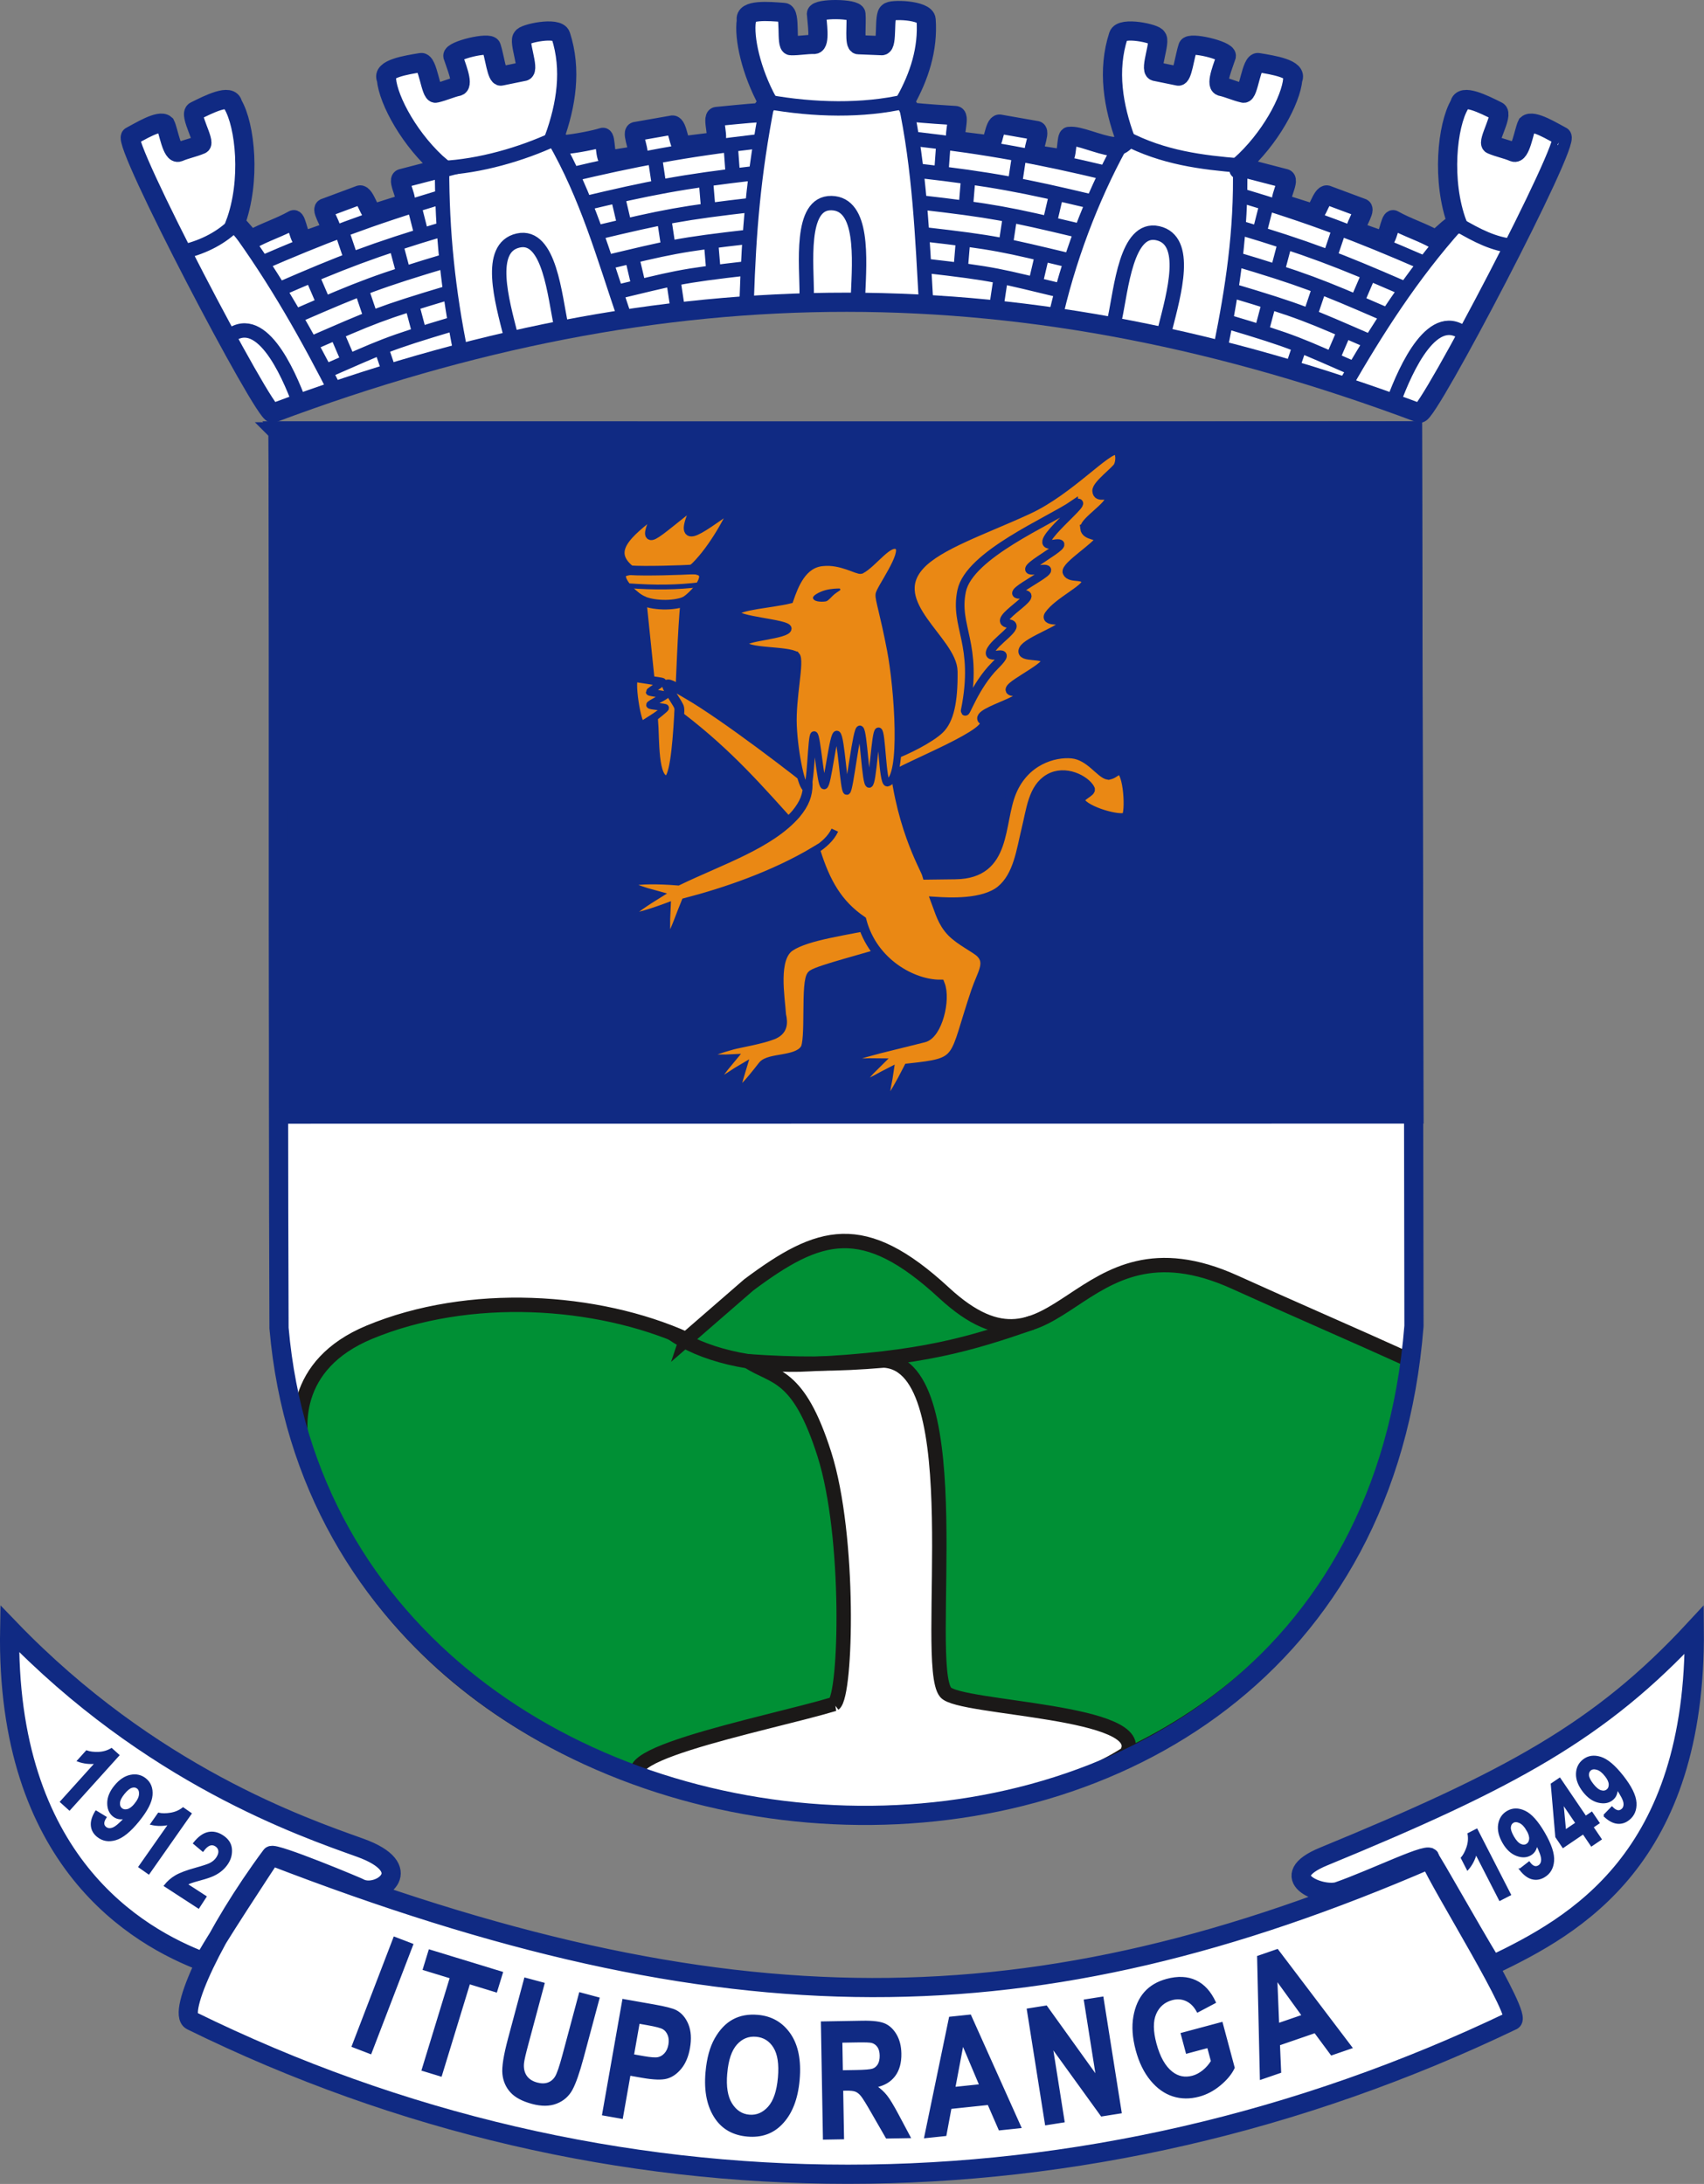 <?xml version="1.0" encoding="UTF-8" standalone="no"?>
<svg
   version="1.1"
   width="390.026"
   height="500"
   id="svg49"
   viewBox="0 0 390.026 500"
   xmlns="http://www.w3.org/2000/svg"
   xmlns:svg="http://www.w3.org/2000/svg">
  <rect x="0" y="0" width="390.026" height="500" fill="#808080" stroke="none"/>
  <defs
     id="defs53" />
  <g
     id="Layer1000"
     transform="matrix(0.775,0,0,0.775,-36.978,-68.791)">
    <path
       d="m 508.939,129.022 c 3.05,1.311 -39.667,82.821 -41.937,81.785 -116.292,-43.585 -221.936,-43.771 -338.727,0 -2.27,1.037 -44.987,-80.474 -41.938,-81.785 2.408,-1.225 8.465,-5.089 10.209,-3.501 0.939,1.878 1.916,8.966 3.95,8.184 2.191,-0.939 4.381,-1.311 6.572,-2.25 1.483,-0.564 -3.694,-9.008 -1.742,-9.885 3.993,-1.992 10.579,-5.335 11.13,-2.007 3.672,6.161 5.466,22.65 0.688,35.383 0.689,-0.236 2.673,2.78 4.695,4.64 4.182,-2.346 8.364,-3.559 12.547,-5.905 0.952,-0.544 1.684,6.71 3.323,6.133 l 7.511,-2.66 c 1.482,-0.343 -2.83,-6.259 -1.661,-6.915 l 10.423,-3.881 c 1.513,-0.372 3.104,6.006 4.068,5.477 l 8.919,-2.817 c 1.905,-0.384 -2.14,-7.048 -0.626,-7.511 l 11.921,-3.094 c -9.361,-7.895 -15.867,-19.939 -16.427,-26.272 -1.503,-3.02 5.793,-4.167 10.197,-4.891 2.097,-0.433 2.845,9.444 4.377,9.032 2.326,-0.522 4.319,-1.503 6.645,-2.025 1.702,-0.625 -0.82,-6.516 -1.591,-8.947 -0.278,-1.676 10.895,-4.326 11.354,-2.699 0.957,2.874 1.658,8.964 2.871,8.623 l 6.806,-1.391 c 1.688,-0.538 -1.784,-9.069 -0.463,-10.026 0.159,-1.078 10.425,-3.355 11.296,-0.567 3.273,10.111 1.616,20.53 -1.952,30.389 l 2.906,1.837 c 3.149,-0.204 9.372,-1.434 11.436,-2.138 1.035,-0.362 0.437,6.905 2.154,6.635 l 7.869,-1.251 c 1.52,-0.068 -1.646,-6.668 -0.377,-7.102 l 10.955,-1.923 c 1.555,-0.091 1.961,6.47 3.006,6.125 l 9.282,-1.149 c 1.943,-0.032 -0.824,-7.319 0.749,-7.499 1.255,-0.089 9.44,-0.997 12.742,-1.114 1.395,-1.531 1.92,-2.444 2.346,-3.207 -4.88,-8.907 -7.1,-18.897 -6.295,-24.102 -0.736,-3.292 6.623,-2.659 11.071,-2.308 2.139,0.082 0.502,9.85 2.088,9.818 2.383,0.05 4.553,-0.426 6.936,-0.376 1.802,-0.2 0.764,-6.523 0.597,-9.068 0.131,-1.694 11.614,-1.592 11.67,0.097 0.241,3.02 -0.535,9.101 0.724,9.059 l 6.941,0.279 c 1.768,-0.118 0.439,-9.232 1.951,-9.846 0.412,-1.009 10.925,-0.762 11.103,2.153 0.62,8.673 -2.014,16.757 -6.182,24.185 0.395,0.934 1.164,2.069 1.831,3.123 3.714,0.488 11.002,0.882 13.02,1.026 1.573,0.18 -1.195,7.468 0.749,7.5 l 9.282,1.149 c 1.045,0.345 1.451,-6.216 3.006,-6.125 l 10.955,1.923 c 1.269,0.433 -1.897,7.034 -0.377,7.102 l 7.869,1.251 c 1.716,0.27 1.119,-6.997 2.154,-6.635 2.644,-0.401 8.655,2.483 12.699,2.959 2.117,0.249 3.902,-1.502 3.944,-1.837 -3.703,-10.017 -5.481,-20.632 -2.148,-30.927 0.87,-2.788 11.136,-0.511 11.296,0.567 1.321,0.958 -2.151,9.489 -0.463,10.027 l 6.805,1.39 c 1.213,0.342 1.914,-5.748 2.871,-8.622 0.458,-1.627 11.632,1.023 11.354,2.699 -0.771,2.432 -3.293,8.322 -1.591,8.947 2.325,0.522 4.319,1.503 6.644,2.025 1.532,0.412 2.281,-9.465 4.377,-9.032 4.403,0.724 11.699,1.871 10.197,4.891 -0.543,6.14 -6.677,17.65 -15.582,25.54 -1.346,2.44 1.417,0.731 1.417,0.731 l 11.921,3.094 c 1.514,0.463 -2.531,7.126 -0.626,7.511 l 8.919,2.817 c 0.965,0.529 2.556,-5.848 4.068,-5.477 l 10.423,3.881 c 1.169,0.657 -3.143,6.572 -1.661,6.915 l 7.511,2.66 c 1.639,0.577 2.371,-6.678 3.323,-6.133 4.182,2.346 8.364,3.559 12.547,5.905 2.821,-2.279 4.608,-4.51 6.35,-4.64 -4.778,-12.733 -2.984,-29.222 0.688,-35.383 0.551,-3.328 7.136,0.015 11.13,2.007 1.952,0.877 -3.225,9.321 -1.742,9.885 2.191,0.939 4.381,1.311 6.572,2.25 2.034,0.782 3.011,-6.307 3.95,-8.184 1.744,-1.587 7.802,2.276 10.209,3.501 z"
       style="fill:#ffffff;fill-rule:evenodd;stroke:#102a83;stroke-width:5.669;stroke-linecap:butt;stroke-linejoin:miter;stroke-dasharray:none"
       id="path2" />
    <path
       d="m 136.219,207.92 c -3.467,-9.333 -11.746,-28.128 -21.488,-19.183 m 344.645,18.412 c 3.467,-9.333 11.746,-28.128 21.488,-19.183 m -154.494,-57.131 -0.602,8.285 m 31.869,15.808 2.114,-9.038 m -6.289,26.891 2.057,-8.794 m -8.115,-20.538 1.306,-8.678 m -4.039,26.836 1.381,-9.178 m -3.893,25.866 1.149,-7.634 m -10.41,-19.989 0.8,-9.607 m -2.287,27.479 0.751,-9.03 m 29.774,15.305 c -19.521,-4.646 -19.564,-5.09 -41.398,-7.581 m 43.123,-1.508 c -19.521,-4.647 -21.499,-5.292 -43.333,-7.783 m 45.308,-1.213 c -19.521,-4.646 -24.834,-5.753 -46.668,-8.243 m 51.035,-0.194 c -19.521,-4.647 -29.26,-6.607 -51.094,-9.098 m 55.452,0.655 c -19.521,-4.647 -34.59,-7.553 -56.424,-10.043 m -54.441,1.706 0.602,8.285 m -31.869,15.808 -2.114,-9.038 m 6.289,26.891 -2.057,-8.794 m 8.115,-20.538 -1.307,-8.678 m 4.04,26.836 -1.382,-9.178 m 3.893,25.866 -1.149,-7.633 m 10.41,-19.988 -0.799,-9.608 m 2.287,27.479 -0.751,-9.03 m -29.774,15.305 c 19.521,-4.647 19.564,-5.09 41.397,-7.581 m -43.123,-1.509 c 19.521,-4.646 21.499,-5.292 43.333,-7.782 m -45.308,-1.213 c 19.52,-4.646 24.833,-5.753 46.668,-8.243 m -51.035,-0.194 c 19.521,-4.647 29.26,-6.606 51.094,-9.098 m -55.452,0.655 c 19.521,-4.646 34.59,-7.553 56.424,-10.043 m 195.61,35.653 C 449.137,158.142 434.812,152.637 413.754,146.354 m 48.016,27.334 c -18.403,-7.999 -27.648,-11.638 -48.706,-17.921 m 42.925,25.461 c -18.403,-7.999 -23.439,-10.021 -44.498,-16.303 m 40.975,24.813 c -18.403,-7.999 -20.237,-8.982 -41.295,-15.265 m 38.002,23.911 c -18.403,-7.999 -18.367,-8.444 -39.425,-14.727 m 10.475,3.194 2.324,-8.758 m 2.276,-8.575 2.473,-9.318 m 1.798,38.137 2.47,-7.314 m 2.93,-8.675 2.97,-8.793 m 2.906,-8.603 2.809,-8.315 m -1.991,38.255 3.568,-8.297 m 3.675,-8.546 3.667,-8.527 m -30.222,-20.678 -2.046,8.051 m -295.481,9.834 c 18.403,-7.999 32.728,-13.504 53.786,-19.787 m -48.016,27.334 c 18.403,-7.999 27.647,-11.638 48.706,-17.921 m -42.925,25.461 c 18.403,-7.999 23.439,-10.021 44.497,-16.303 m -40.975,24.813 c 18.403,-7.999 20.237,-8.982 41.295,-15.265 m -38.002,23.911 c 18.403,-7.999 18.367,-8.444 39.425,-14.727 m -10.475,3.194 -2.324,-8.758 m -2.276,-8.575 -2.473,-9.318 m -1.798,38.137 -2.47,-7.314 m -2.93,-8.675 -2.97,-8.793 m -2.906,-8.603 -2.809,-8.315 m 1.991,38.255 -3.568,-8.297 m -3.675,-8.546 -3.667,-8.527 m 30.222,-20.678 2.046,8.051 m 129.072,18.402 c 0.458,-10.713 1.661,-26.968 -7.872,-27.129 -9.533,-0.161 -7.209,18.433 -7.287,27.253 m 105.864,9.812 c 2.634,-10.394 7.129,-26.062 -2.17,-28.165 -9.3,-2.103 -10.818,16.574 -12.695,25.192 m -178.394,5.134 c -2.634,-10.394 -7.13,-26.062 2.17,-28.165 9.3,-2.103 10.818,16.574 12.695,25.192 m -65.875,20.811 c -8.694,-17.166 -18.404,-34.54 -30.422,-50.872 -3.907,3.958 -9.066,6.664 -15.007,8.118 m 342.568,39.877 c 9.51,-16.541 19.937,-32.935 33.426,-47.995 5.878,3.463 10.904,6.031 16.622,6.499 M 268.249,177.26 c 0.668,-19.973 1.94,-36.593 6.196,-58.41 13.691,2.467 28.164,2.743 40.603,-0.11 4.257,19.831 5.079,40.017 6.199,59.964 m 87.038,12.383 c 3.336,-16.562 6.13,-33.963 5.654,-53.405 -11.143,-0.932 -22.696,-2.284 -34.04,-8.275 -8.249,14.455 -15.707,32.752 -20.151,51.627 m -175.936,12.072 c -3.727,-18.231 -5.576,-35.836 -5.547,-54.693 11.211,-0.536 23.508,-4.124 33.094,-8.583 9.786,17.056 14.487,34.072 20.991,53.222"
       style="fill:none;stroke:#102a83;stroke-width:4.252;stroke-linecap:butt;stroke-linejoin:miter;stroke-dasharray:none"
       id="path4" />
  </g>
  <g
     id="Layer1001"
     transform="matrix(0.775,0,0,0.775,-36.978,-68.791)">
    <path
       d="m 465.313,417.853 c 3.451,45.208 -6.68,110.222 -13.589,117.047 -52.519,124.24 -265.097,119.372 -313.474,-14.265 -3.541,-9.782 -8.13,-39.537 -8.13,-102.751 53.532,-0.005 211.092,-0.019 335.193,-0.032 z"
       style="fill:#ffffff;fill-rule:evenodd"
       id="path7" />
    <path
       d="m 250.389,484.365 18.472,-16.041 c 20.847,-15.563 33.747,-19.733 57.667,2.364 34.259,31.648 38.353,-24.723 85.894,-3.141 17.178,7.798 34.641,15.314 51.82,23.113 -2.46,20.015 -7.045,31.294 -12.517,44.24 -52.519,124.24 -265.096,119.373 -313.474,-14.265 -3.542,-9.783 -4.252,-28.809 18.464,-38.28 29.514,-12.304 67.286,-9.847 93.675,2.008 z"
       style="fill:#009035;fill-rule:evenodd;stroke:#1b1918;stroke-width:4.252;stroke-linecap:butt;stroke-linejoin:miter;stroke-dasharray:none"
       id="path9" />
    <path
       d="m 294.057,592.149 c 3.618,-2.71 4.834,-49.526 -2.866,-73.769 -7.701,-24.243 -14.733,-22.414 -22.566,-27.488 14.172,1.005 26.331,0.969 40.119,-0.211 26.032,1.343 11.391,89.651 18.245,98.009 4.036,4.921 61.093,5.343 53.404,18.133 -31.465,20.394 -99.1,22.794 -137.874,9.127 -25.896,-6.928 31.636,-17.806 51.539,-23.801 z"
       style="fill:#ffffff;fill-rule:evenodd;stroke:#1b1918;stroke-width:4.252;stroke-linecap:butt;stroke-linejoin:miter;stroke-dasharray:none"
       id="path11" />
    <path
       d="m 129.828,216.043 335.036,0.021 c 0.052,9.609 0.435,254.977 0.449,264.437 -16.076,201.788 -319.315,183.276 -335.193,0.599 -0.348,-92.036 0.051,-173.02 -0.292,-265.056 z"
       style="fill:none;stroke:#102a83;stroke-width:5.669;stroke-linecap:butt;stroke-linejoin:miter;stroke-dasharray:none"
       id="path13" />
    <path
       d="m 129.828,216.327 113.642,0.091 221.394,-0.354 0.449,201.789 -335.193,0.032 c -0.348,-92.035 0.051,-109.522 -0.292,-201.558 z"
       style="fill:#102a83;fill-rule:evenodd;stroke:#102a83;stroke-width:5.669;stroke-linecap:butt;stroke-linejoin:miter;stroke-dasharray:none"
       id="path15" />
    <path
       d="m 246.24,482.615 c 8.321,5.98 23.249,10.188 40.952,9.125 32.713,-1.553 47.251,-5.984 65.255,-12.232"
       style="fill:none;stroke:#1b1918;stroke-width:4.252;stroke-linecap:butt;stroke-linejoin:miter;stroke-dasharray:none"
       id="path17" />
  </g>
  <g
     id="Layer1002"
     transform="matrix(0.775,0,0,0.775,-36.978,-68.791)">
    <path
       d="m 127.795,636.957 c 134.131,51.852 225.033,51.69 342.182,0.996 1.32,-2.953 -16.373,5.868 -27.164,9.606 -5.284,1.439 -18.923,-4.29 -4.209,-10.348 54.992,-22.643 81.723,-37.045 109.499,-67.041 0.573,67.817 -35.302,87.437 -59.488,99.074 0.126,1.511 -19.856,-34.279 -18.638,-31.291 3.085,7.566 27.932,47.05 24.282,47.751 -125.997,60.445 -266.977,60.503 -389.985,0 -4.364,-2.184 6.673,-26.013 23.52,-48.747 0,0 -18.725,28.329 -19.81,31.404 -19.514,-7.371 -58.65,-29.607 -57.41,-98.455 41.603,43.195 86.507,58.605 103.464,64.68 16.957,6.075 6.399,14.241 0.526,12.222 -0.644,-0.433 -26.091,-11.015 -26.77,-9.851 z"
       style="fill:#ffffff;fill-rule:evenodd;stroke:#102a83;stroke-width:5.669;stroke-linecap:butt;stroke-linejoin:miter;stroke-dasharray:none"
       id="path20" />
    <path
       d="m 68.232,623.292 -2.503,-2.256 10.388,-11.524 c -1.887,0.211 -3.664,0.009 -5.331,-0.605 l 2.501,-2.774 c 0.949,0.344 2.124,0.488 3.531,0.436 1.406,-0.059 2.679,-0.432 3.829,-1.119 l 2.024,1.824 z m 7.848,0.616 2.814,1.715 c -0.881,1.333 -0.888,2.35 -0.022,3.052 0.583,0.472 1.309,0.553 2.183,0.238 0.874,-0.316 2.128,-1.378 3.77,-3.181 -0.704,0.202 -1.354,0.248 -1.958,0.152 -0.6,-0.094 -1.149,-0.346 -1.649,-0.752 -1.042,-0.844 -1.559,-2.088 -1.553,-3.731 0.006,-1.643 0.676,-3.288 2.011,-4.934 1.426,-1.76 2.971,-2.799 4.628,-3.129 1.661,-0.327 3.112,0.013 4.347,1.014 1.383,1.121 1.992,2.696 1.83,4.721 -0.158,2.029 -1.459,4.546 -3.899,7.556 -2.487,3.068 -4.739,4.893 -6.764,5.478 -2.019,0.585 -3.771,0.277 -5.259,-0.929 -1.033,-0.837 -1.61,-1.865 -1.731,-3.089 -0.121,-1.224 0.294,-2.619 1.251,-4.18 z m 11.604,-2.173 c 0.85,-1.048 1.304,-2.013 1.365,-2.89 0.061,-0.884 -0.159,-1.526 -0.66,-1.932 -0.486,-0.394 -1.078,-0.488 -1.775,-0.287 -0.697,0.201 -1.484,0.838 -2.359,1.917 -0.872,1.076 -1.333,2.009 -1.386,2.797 -0.056,0.784 0.177,1.385 0.693,1.804 0.493,0.4 1.109,0.506 1.85,0.315 0.74,-0.191 1.498,-0.768 2.273,-1.724 z m 3.955,20.447 -2.76,-1.934 8.906,-12.704 c -1.847,0.439 -3.635,0.456 -5.365,0.049 l 2.144,-3.058 c 0.984,0.226 2.168,0.226 3.558,0.003 1.388,-0.23 2.606,-0.756 3.664,-1.577 l 2.231,1.564 z m 16.785,6.886 -2.085,3.207 -9.922,-6.451 c 0.893,-1.144 1.969,-2.084 3.225,-2.823 1.253,-0.736 3.245,-1.486 5.973,-2.242 2.163,-0.603 3.555,-1.064 4.164,-1.378 0.902,-0.451 1.589,-1.049 2.068,-1.786 0.51,-0.784 0.721,-1.494 0.631,-2.118 -0.09,-0.631 -0.425,-1.135 -0.999,-1.508 -1.249,-0.812 -2.539,-0.315 -3.853,1.496 l -2.59,-2.173 c 1.366,-1.724 2.752,-2.737 4.157,-3.046 1.405,-0.308 2.814,-0.007 4.223,0.909 1.547,1.005 2.382,2.27 2.516,3.789 0.13,1.516 -0.225,2.925 -1.073,4.228 -0.48,0.738 -1.044,1.385 -1.694,1.946 -0.647,0.564 -1.409,1.058 -2.284,1.485 -0.87,0.43 -2.149,0.875 -3.832,1.325 -1.577,0.436 -2.591,0.737 -3.042,0.909 -0.456,0.168 -0.856,0.362 -1.208,0.574 z m 43.445,44.179 12.313,-32.078 5.295,2.033 -12.314,32.078 z m 20.65,7.006 8.345,-27.297 -8.003,-2.447 1.7,-5.562 21.406,6.544 -1.7,5.562 -7.979,-2.44 -8.345,27.297 z m 30.273,-26.992 5.479,1.468 -4.816,17.974 c -0.75,2.797 -1.174,4.63 -1.261,5.509 -0.154,1.533 0.124,2.816 0.82,3.864 0.698,1.04 1.796,1.765 3.288,2.165 1.267,0.339 2.379,0.331 3.334,-0.018 0.947,-0.351 1.707,-0.992 2.27,-1.918 0.561,-0.918 1.285,-3.035 2.171,-6.342 l 4.92,-18.36 5.502,1.474 -4.671,17.433 c -1.192,4.451 -2.296,7.609 -3.297,9.461 -1.011,1.858 -2.508,3.179 -4.507,3.961 -2,0.789 -4.366,0.81 -7.094,0.079 -2.836,-0.76 -4.917,-1.864 -6.236,-3.311 -1.321,-1.439 -2.087,-3.184 -2.311,-5.224 -0.224,-2.039 0.334,-5.542 1.665,-10.511 z m 23.025,40.157 5.967,-33.838 9.005,1.588 c 3.357,0.592 5.518,1.143 6.493,1.648 1.555,0.81 2.712,2.168 3.484,4.059 0.77,1.899 0.918,4.191 0.443,6.885 -0.432,2.45 -1.258,4.417 -2.471,5.909 -1.214,1.492 -2.576,2.446 -4.081,2.871 -1.497,0.427 -3.943,0.344 -7.332,-0.253 l -3.671,-0.647 -2.251,12.763 z m 10.543,-27.126 -1.692,9.596 3.096,0.546 c 2.08,0.367 3.515,0.474 4.315,0.314 0.792,-0.161 1.5,-0.581 2.107,-1.261 0.615,-0.679 1.015,-1.568 1.211,-2.678 0.197,-1.119 0.121,-2.115 -0.232,-2.966 -0.36,-0.86 -0.876,-1.479 -1.554,-1.874 -0.679,-0.388 -2.185,-0.783 -4.525,-1.196 z m 19.998,14.678 c 0.357,-4.08 1.248,-7.383 2.69,-9.915 1.434,-2.533 3.184,-4.363 5.242,-5.484 2.058,-1.121 4.473,-1.56 7.247,-1.317 4.017,0.351 7.15,2.167 9.416,5.457 2.258,3.289 3.143,7.768 2.647,13.434 -0.501,5.722 -2.231,10.084 -5.191,13.069 -2.6,2.648 -5.912,3.787 -9.945,3.434 -4.064,-0.355 -7.144,-2.046 -9.249,-5.065 -2.396,-3.454 -3.348,-7.994 -2.857,-13.613 z m 5.854,0.279 c -0.345,3.937 0.147,6.951 1.465,9.05 1.326,2.1 3.089,3.25 5.304,3.444 2.224,0.194 4.151,-0.625 5.788,-2.449 1.637,-1.824 2.625,-4.757 2.979,-8.806 0.347,-3.969 -0.105,-6.964 -1.365,-8.993 -1.253,-2.021 -3.034,-3.133 -5.338,-3.334 -2.303,-0.202 -4.267,0.59 -5.877,2.377 -1.619,1.794 -2.603,4.695 -2.954,8.711 z m 28.827,19.303 -0.6,-34.355 11.974,-0.209 c 3.063,-0.054 5.261,0.22 6.583,0.813 1.322,0.593 2.421,1.646 3.288,3.151 0.874,1.513 1.322,3.33 1.359,5.449 0.047,2.688 -0.555,4.866 -1.815,6.529 -1.267,1.663 -3.081,2.726 -5.441,3.183 1.231,0.859 2.256,1.793 3.065,2.819 0.818,1.026 1.939,2.87 3.361,5.534 l 3.533,6.643 -6.767,0.118 -4.258,-7.407 c -1.527,-2.67 -2.564,-4.348 -3.112,-5.018 -0.54,-0.67 -1.116,-1.125 -1.712,-1.378 -0.596,-0.246 -1.55,-0.357 -2.862,-0.334 l -1.176,0.02 0.25,14.342 z m 5.325,-19.928 4.224,-0.074 c 2.575,-0.045 4.213,-0.185 4.913,-0.422 0.7,-0.236 1.26,-0.702 1.688,-1.397 0.42,-0.696 0.628,-1.619 0.608,-2.755 -0.019,-1.096 -0.258,-1.972 -0.702,-2.628 -0.451,-0.656 -1.051,-1.102 -1.808,-1.337 -0.531,-0.166 -2.076,-0.22 -4.62,-0.175 l -4.455,0.078 z m 52.69,16.544 -6.15,0.646 -3.266,-7.508 -11.187,1.176 -1.491,8.008 -6.015,0.632 7.316,-35.318 5.991,-0.63 z m -11.835,-12.423 -5.184,-12.278 -2.462,13.081 z m 19.404,11.559 -5.375,-33.937 5.468,-0.866 14.975,20.858 -3.589,-22.662 5.231,-0.828 5.375,33.937 -5.65,0.895 -14.71,-20.357 3.505,22.132 z m 41.584,-21.16 -1.499,-5.595 11.838,-3.172 3.543,13.222 c -0.813,1.726 -2.182,3.384 -4.098,4.982 -1.916,1.598 -3.976,2.688 -6.186,3.281 -2.682,0.718 -5.23,0.697 -7.632,-0.076 -2.409,-0.77 -4.57,-2.312 -6.474,-4.625 -1.904,-2.314 -3.335,-5.244 -4.289,-8.806 -0.979,-3.655 -1.206,-6.94 -0.688,-9.862 0.518,-2.921 1.574,-5.283 3.17,-7.086 1.596,-1.803 3.75,-3.067 6.447,-3.79 3.246,-0.87 6.071,-0.741 8.469,0.389 2.398,1.13 4.298,3.213 5.713,6.271 l -5.099,2.7 c -0.859,-1.6 -1.959,-2.705 -3.291,-3.317 -1.324,-0.614 -2.744,-0.722 -4.259,-0.317 -2.334,0.625 -3.99,2.047 -4.949,4.25 -0.966,2.205 -0.941,5.172 0.059,8.904 1.071,3.995 2.667,6.831 4.792,8.489 1.827,1.44 3.891,1.848 6.178,1.235 1.074,-0.288 2.118,-0.841 3.143,-1.654 1.015,-0.819 1.858,-1.782 2.536,-2.899 l -1.129,-4.212 z m 48.604,-1.503 -5.847,2.013 -4.872,-6.581 -10.635,3.662 0.349,8.138 -5.719,1.969 -0.816,-36.059 5.696,-1.961 z m -14.326,-9.442 -7.813,-10.797 0.543,13.3 z m 61.199,-35.744 -2.999,1.537 -7.077,-13.807 c -0.473,1.838 -1.294,3.428 -2.461,4.767 l -1.704,-3.324 c 0.659,-0.764 1.212,-1.812 1.664,-3.145 0.445,-1.335 0.548,-2.658 0.316,-3.976 l 2.425,-1.243 z m 3.029,-7.472 2.603,-2.02 c 0.933,1.298 1.881,1.666 2.845,1.106 0.649,-0.377 0.982,-1.027 0.998,-1.955 0.016,-0.928 -0.531,-2.479 -1.633,-4.654 -0.061,0.73 -0.249,1.353 -0.554,1.883 -0.301,0.528 -0.732,0.951 -1.29,1.275 -1.159,0.673 -2.505,0.714 -4.038,0.124 -1.533,-0.589 -2.832,-1.801 -3.897,-3.635 -1.137,-1.959 -1.56,-3.772 -1.278,-5.438 0.285,-1.669 1.118,-2.904 2.493,-3.702 1.539,-0.893 3.228,-0.903 5.064,-0.032 1.84,0.869 3.73,2.98 5.676,6.331 1.983,3.416 2.888,6.169 2.715,8.27 -0.172,2.094 -1.082,3.623 -2.738,4.585 -1.15,0.668 -2.315,0.841 -3.503,0.519 -1.187,-0.323 -2.343,-1.207 -3.462,-2.656 z m 2.095,-11.618 c -0.677,-1.167 -1.418,-1.934 -2.216,-2.303 -0.805,-0.371 -1.483,-0.394 -2.041,-0.07 -0.541,0.314 -0.84,0.834 -0.9,1.557 -0.06,0.723 0.255,1.685 0.953,2.886 0.695,1.198 1.404,1.96 2.122,2.289 0.713,0.332 1.358,0.327 1.933,-0.006 0.549,-0.319 0.867,-0.857 0.952,-1.617 0.085,-0.76 -0.185,-1.673 -0.803,-2.737 z m 18.944,4.536 -2.425,-3.576 -5.963,4.044 -2.023,-2.984 -1.34,-15.571 2.355,-1.597 7.647,11.277 1.804,-1.224 2.032,2.996 -1.805,1.224 2.425,3.575 z m -4.456,-6.571 -4.119,-6.075 0.775,8.342 z m 8.188,-2.25 2.296,-2.363 c 1.104,1.155 2.094,1.388 2.971,0.699 0.59,-0.463 0.83,-1.153 0.716,-2.075 -0.113,-0.922 -0.871,-2.381 -2.264,-4.382 0.04,0.731 -0.059,1.375 -0.287,1.942 -0.225,0.564 -0.592,1.043 -1.099,1.441 -1.054,0.828 -2.381,1.056 -3.982,0.685 -1.601,-0.37 -3.056,-1.389 -4.365,-3.057 -1.399,-1.781 -2.069,-3.518 -2.023,-5.207 0.05,-1.692 0.703,-3.031 1.954,-4.013 1.4,-1.099 3.071,-1.343 5.01,-0.736 1.943,0.604 4.109,2.432 6.502,5.479 2.439,3.107 3.719,5.707 3.84,7.812 0.121,2.098 -0.567,3.739 -2.074,4.921 -1.046,0.821 -2.176,1.156 -3.397,1.001 -1.221,-0.154 -2.488,-0.869 -3.798,-2.148 z m 0.457,-11.796 c -0.834,-1.062 -1.673,-1.718 -2.515,-1.973 -0.849,-0.255 -1.523,-0.183 -2.03,0.215 -0.492,0.386 -0.716,0.943 -0.674,1.667 0.041,0.724 0.487,1.633 1.346,2.726 0.855,1.089 1.663,1.746 2.419,1.972 0.752,0.229 1.39,0.135 1.913,-0.275 0.5,-0.392 0.74,-0.969 0.718,-1.734 -0.022,-0.764 -0.416,-1.631 -1.176,-2.599 z"
       style="fill:#102a83;fill-rule:evenodd;stroke:#102a83;stroke-width:0.567;stroke-linecap:butt;stroke-linejoin:miter;stroke-dasharray:none"
       id="path22" />
  </g>
  <g
     id="Layer1003"
     transform="matrix(0.775,0,0,0.775,-36.978,-68.791)">
    <path
       d="m 306.865,361.621 4.759,7.555 c -8.032,2.608 -21.827,6.008 -24.007,7.526 -2.179,1.518 -0.294,19.854 -2.251,22.106 -2.465,3.507 -10.485,2.351 -12.369,4.778 -8.917,11.487 -8.878,9.2 -6.408,1.11 -2.118,1.213 -14.59,10.579 -3.201,-3.039 -2.446,0.126 -15.916,0.338 0.662,-4.249 2.046,-0.566 8.31,-1.567 11.85,-2.957 2.933,-1.152 3.169,-3.234 2.545,-5.882 -0.325,-5.279 -2.478,-16.775 2.589,-20.172 5.066,-3.397 16.985,-4.779 25.83,-6.776 z"
       style="fill:#ea8814;fill-rule:evenodd;stroke:#102a83;stroke-width:2.835;stroke-linecap:butt;stroke-linejoin:miter;stroke-dasharray:none"
       id="path25" />
    <path
       d="m 244.658,319.269 c -4.15,0.058 -3.537,-11.878 -4.023,-18.082 l -3.445,2.198 c -1.566,0.235 -3.837,-14.599 -2.114,-14.599 l 4.541,0.706 c -0.805,-7.8 -1.61,-15.599 -2.415,-23.399 -3.018,-1.32 -9.96,-8.592 -3.331,-8.86 -8.122,-6.469 1.367,-12.312 8.486,-18.287 -5.98,13.343 -2.117,8.072 11.589,-2.355 -6.574,14.404 -1.46,9.735 11.197,1.02 -2.527,5.796 -7.622,14.646 -12.842,19.356 7.45,0.152 0.593,8.125 -2.2,9.431 -1.775,18.324 -1.293,52.813 -5.443,52.871 z"
       style="fill:#ea8814;fill-rule:evenodd;stroke:#102a83;stroke-width:2.835;stroke-linecap:butt;stroke-linejoin:miter;stroke-dasharray:none"
       id="path27" />
    <path
       d="m 283.302,334.6 c -11.461,-12.675 -20.151,-22.893 -34.745,-34.077 -0.416,-1.419 -0.03,-0.786 -0.194,-2.558 -0.103,-1.117 -4.193,-6.372 -3.626,-6.98 0.642,-0.464 3.107,1.202 5.923,2.812 11.046,6.319 34.248,24.216 38.388,27.753 -1.825,4.329 -3.921,8.721 -5.746,13.05 z"
       style="fill:#ea8814;fill-rule:evenodd;stroke:#102a83;stroke-width:2.835;stroke-linecap:butt;stroke-linejoin:miter;stroke-dasharray:none"
       id="path29" />
    <path
       d="m 368.145,244.796 c 0.241,2.433 4.579,1.684 4.346,3.34 -0.246,1.746 -10.296,8.014 -9.523,9.682 0.947,2.045 5.565,0.093 5.543,3.044 -0.014,1.974 -8.314,5.793 -10.939,9.624 -1.488,2.173 5.221,0.886 5.035,1.995 -0.351,2.104 -11.426,5.733 -12.58,8.222 -1.19,2.568 6.33,0.751 6.705,3.196 0.35,2.284 -13.749,8.487 -9.979,9.032 9.999,1.447 -12.109,6.239 -8.655,8.587 4.74,3.222 -23.185,13.713 -27.098,16.787 -0.43,-2.4 0.489,-3.949 0.384,-6.507 3.86,-1.356 11.028,-4.957 13.8,-7.652 2.772,-2.696 4.034,-8.004 3.922,-17.038 -0.112,-9.033 -19.945,-20.084 -9.776,-31.33 5.526,-6.111 19.106,-10.556 32.017,-16.525 12.187,-5.634 23.221,-18.244 26.205,-17.569 1.164,0.559 1.244,3.274 0.441,4.866 -0.663,1.314 -6.354,5.491 -6.253,7.231 0.142,2.45 3.426,-0.036 3.716,2.289 0.258,2.068 -7.496,6.843 -7.31,8.725 z m -83.634,63.75 14.065,-6.037 12.849,6.663 c 1.349,22.741 9.499,35.883 10.086,38.029 l 8.393,-0.104 c 15.381,-0.191 12.708,-15.093 16.571,-24.409 3.863,-9.316 12.502,-11.815 17.838,-11.296 5.335,0.519 8.423,6.008 10.769,6.316 1.591,-0.364 1.587,-0.904 3.248,-1.569 2.681,0.199 3.332,13.019 1.943,14 -1.734,1.17 -11.929,-1.651 -13.518,-4.601 -0.575,-1.642 3.511,-2.815 2.857,-3.751 -1.405,-2.561 -7.304,-5.768 -12.062,-2.982 -4.757,2.787 -5.279,9.082 -6.753,15.089 -1.474,6.006 -2.359,13.634 -7.452,17.838 -5.093,4.204 -15.3,3.629 -19.178,3.387 1,2.616 1.823,6.096 4.604,8.957 2.613,2.688 7.175,4.794 8.588,6.234 2.917,2.974 0.337,6.125 -1.418,11.317 -6.978,20.635 -3.808,20.978 -19.939,22.708 -10.453,20.572 -6.157,3.998 -5.81,1.382 -2.506,1.256 -16.105,9.496 -3.412,-2.951 -4.166,-0.094 -23.293,1.563 5.439,-5.417 l 8.323,-2.064 c 4.049,-1.004 6.563,-11.229 4.809,-15.701 -8.004,0.028 -19.849,-6.262 -23.155,-18.866 -7.056,-4.854 -10.659,-11.149 -13.616,-20.565 -12.397,7.446 -27.027,12.341 -38.292,15.271 -2.626,6.29 -6.919,20.639 -5.94,1.636 0,0 -23.112,8.638 -3.131,-3.841 -15.9,-4.268 -5.033,-5.241 6.68,-4.304 12.596,-6.09 27.137,-10.768 34.893,-19.715 5.131,-6.197 3.608,-10.135 1.721,-20.654 z"
       style="fill:#ea8814;fill-rule:evenodd;stroke:#102a83;stroke-width:2.835;stroke-linecap:butt;stroke-linejoin:miter;stroke-dasharray:none"
       id="path31" />
    <path
       d="m 282.905,282.422 c 1.383,1.591 -1.293,12.402 -0.927,20.728 0.366,8.326 2.537,18.504 3.892,18.426 1.382,-0.024 1.423,-15.754 2.277,-15.734 0.854,0.02 1.866,14.908 2.956,15.031 1.09,0.123 2.608,-15.818 3.825,-15.164 1.217,0.654 1.984,16.922 2.881,16.794 0.896,-0.128 2.845,-19.204 3.941,-18.316 1.096,0.888 1.54,16.37 2.676,16.226 1.137,-0.145 1.711,-15.706 2.744,-15.688 1.033,0.019 1.141,15.188 2.575,15.315 5.184,-1.136 3.132,-28.172 1.009,-39.243 -2.123,-11.072 -3.531,-14.876 -3.399,-16.373 0.051,-1.579 7.929,-12.094 5.634,-14.236 -2.608,-1.982 -7.251,5.108 -10.954,7.038 -1.07,0.311 -5.888,-2.842 -11.235,-2.296 -5.947,0.413 -8.33,6.736 -9.821,11.059 -5.007,1.252 -15.246,1.878 -15.872,3.755 -0.365,2.191 15.23,2.973 15.334,4.694 -0.052,2.086 -13.405,2.608 -12.831,4.381 -0.365,2.66 12.998,1.727 15.293,3.605 z"
       style="fill:#ea8814;fill-rule:evenodd;stroke:#102a83;stroke-width:2.126;stroke-linecap:butt;stroke-linejoin:miter;stroke-dasharray:none"
       id="path33" />
    <g
       id="Layer1004">
      <path
         d="m 288.114,265.473 c 0.416,0.903 2.8,0.818 3.511,0.652 0.583,-0.136 1.642,-1.481 2.348,-2.04 1.179,-0.932 1.901,-1.206 1.578,-1.194 -0.439,0.016 -2.325,0.011 -4.048,0.502 -1.892,0.54 -3.607,1.607 -3.39,2.079 z"
         style="fill:#102a83;fill-rule:evenodd;stroke:#102a83;stroke-width:0.567;stroke-linecap:butt;stroke-linejoin:miter;stroke-dasharray:none"
         id="path35" />
      <path
         d="m 239.617,289.492 c 1.091,0.191 3.808,0.439 3.822,0.689 0.021,0.289 -3.921,2.766 -3.93,2.986 0.057,0.225 4.74,0.745 4.78,0.981 -0.007,0.271 -4.709,2.518 -4.673,2.862 0.023,0.372 4.593,0.573 4.637,0.872 0,0.255 -3.128,2.747 -4.399,3.622"
         style="fill:none;stroke:#102a83;stroke-width:2.126;stroke-linecap:butt;stroke-linejoin:miter;stroke-dasharray:none"
         id="path37" />
      <path
         d="m 294.271,333.994 c -1.114,2.445 -3.399,4.427 -5.691,5.876"
         style="fill:none;stroke:#102a83;stroke-width:2.126;stroke-linecap:butt;stroke-linejoin:miter;stroke-dasharray:none"
         id="path39" />
      <path
         d="m 252.301,256.967 c 7.011,0.203 1.313,7.075 -2.2,9.431 -3.616,1.456 -9.638,1.278 -12.899,-0.305 -3.403,-1.833 -9.692,-8.522 -3.331,-8.86 4.278,0.308 15.552,-0.036 18.43,-0.266 z"
         style="fill:none;stroke:#102a83;stroke-width:2.835;stroke-linecap:butt;stroke-linejoin:miter;stroke-dasharray:none"
         id="path41" />
      <path
         d="m 233.118,261.786 c 8.026,0.589 14.487,0.55 21.73,-0.352"
         style="fill:none;stroke:#102a83;stroke-width:1.417;stroke-linecap:butt;stroke-linejoin:miter;stroke-dasharray:none"
         id="path43" />
      <path
         d="m 364.8,237.807 c -7.061,4.872 -30.832,14.791 -33.072,25.507 -2.239,10.717 5.06,15.566 1.04,35.412 -0.093,1.606 2.831,-7.403 8.838,-13.39 6.007,-5.988 -2.376,-1.07 -1.407,-4.057 0.97,-2.987 9.501,-7.747 5.393,-8.297 -5.924,-0.793 10.776,-9.099 3.742,-8.642 -7.034,0.457 14.86,-8.948 4.941,-7.268 -9.919,1.679 13.179,-9.089 4.566,-7.595 -8.613,1.494 13.363,-15.078 5.958,-11.669 z"
         style="fill:none;stroke:#102a83;stroke-width:2.551;stroke-linecap:butt;stroke-linejoin:miter;stroke-dasharray:none"
         id="path45" />
    </g>
  </g>
</svg>
